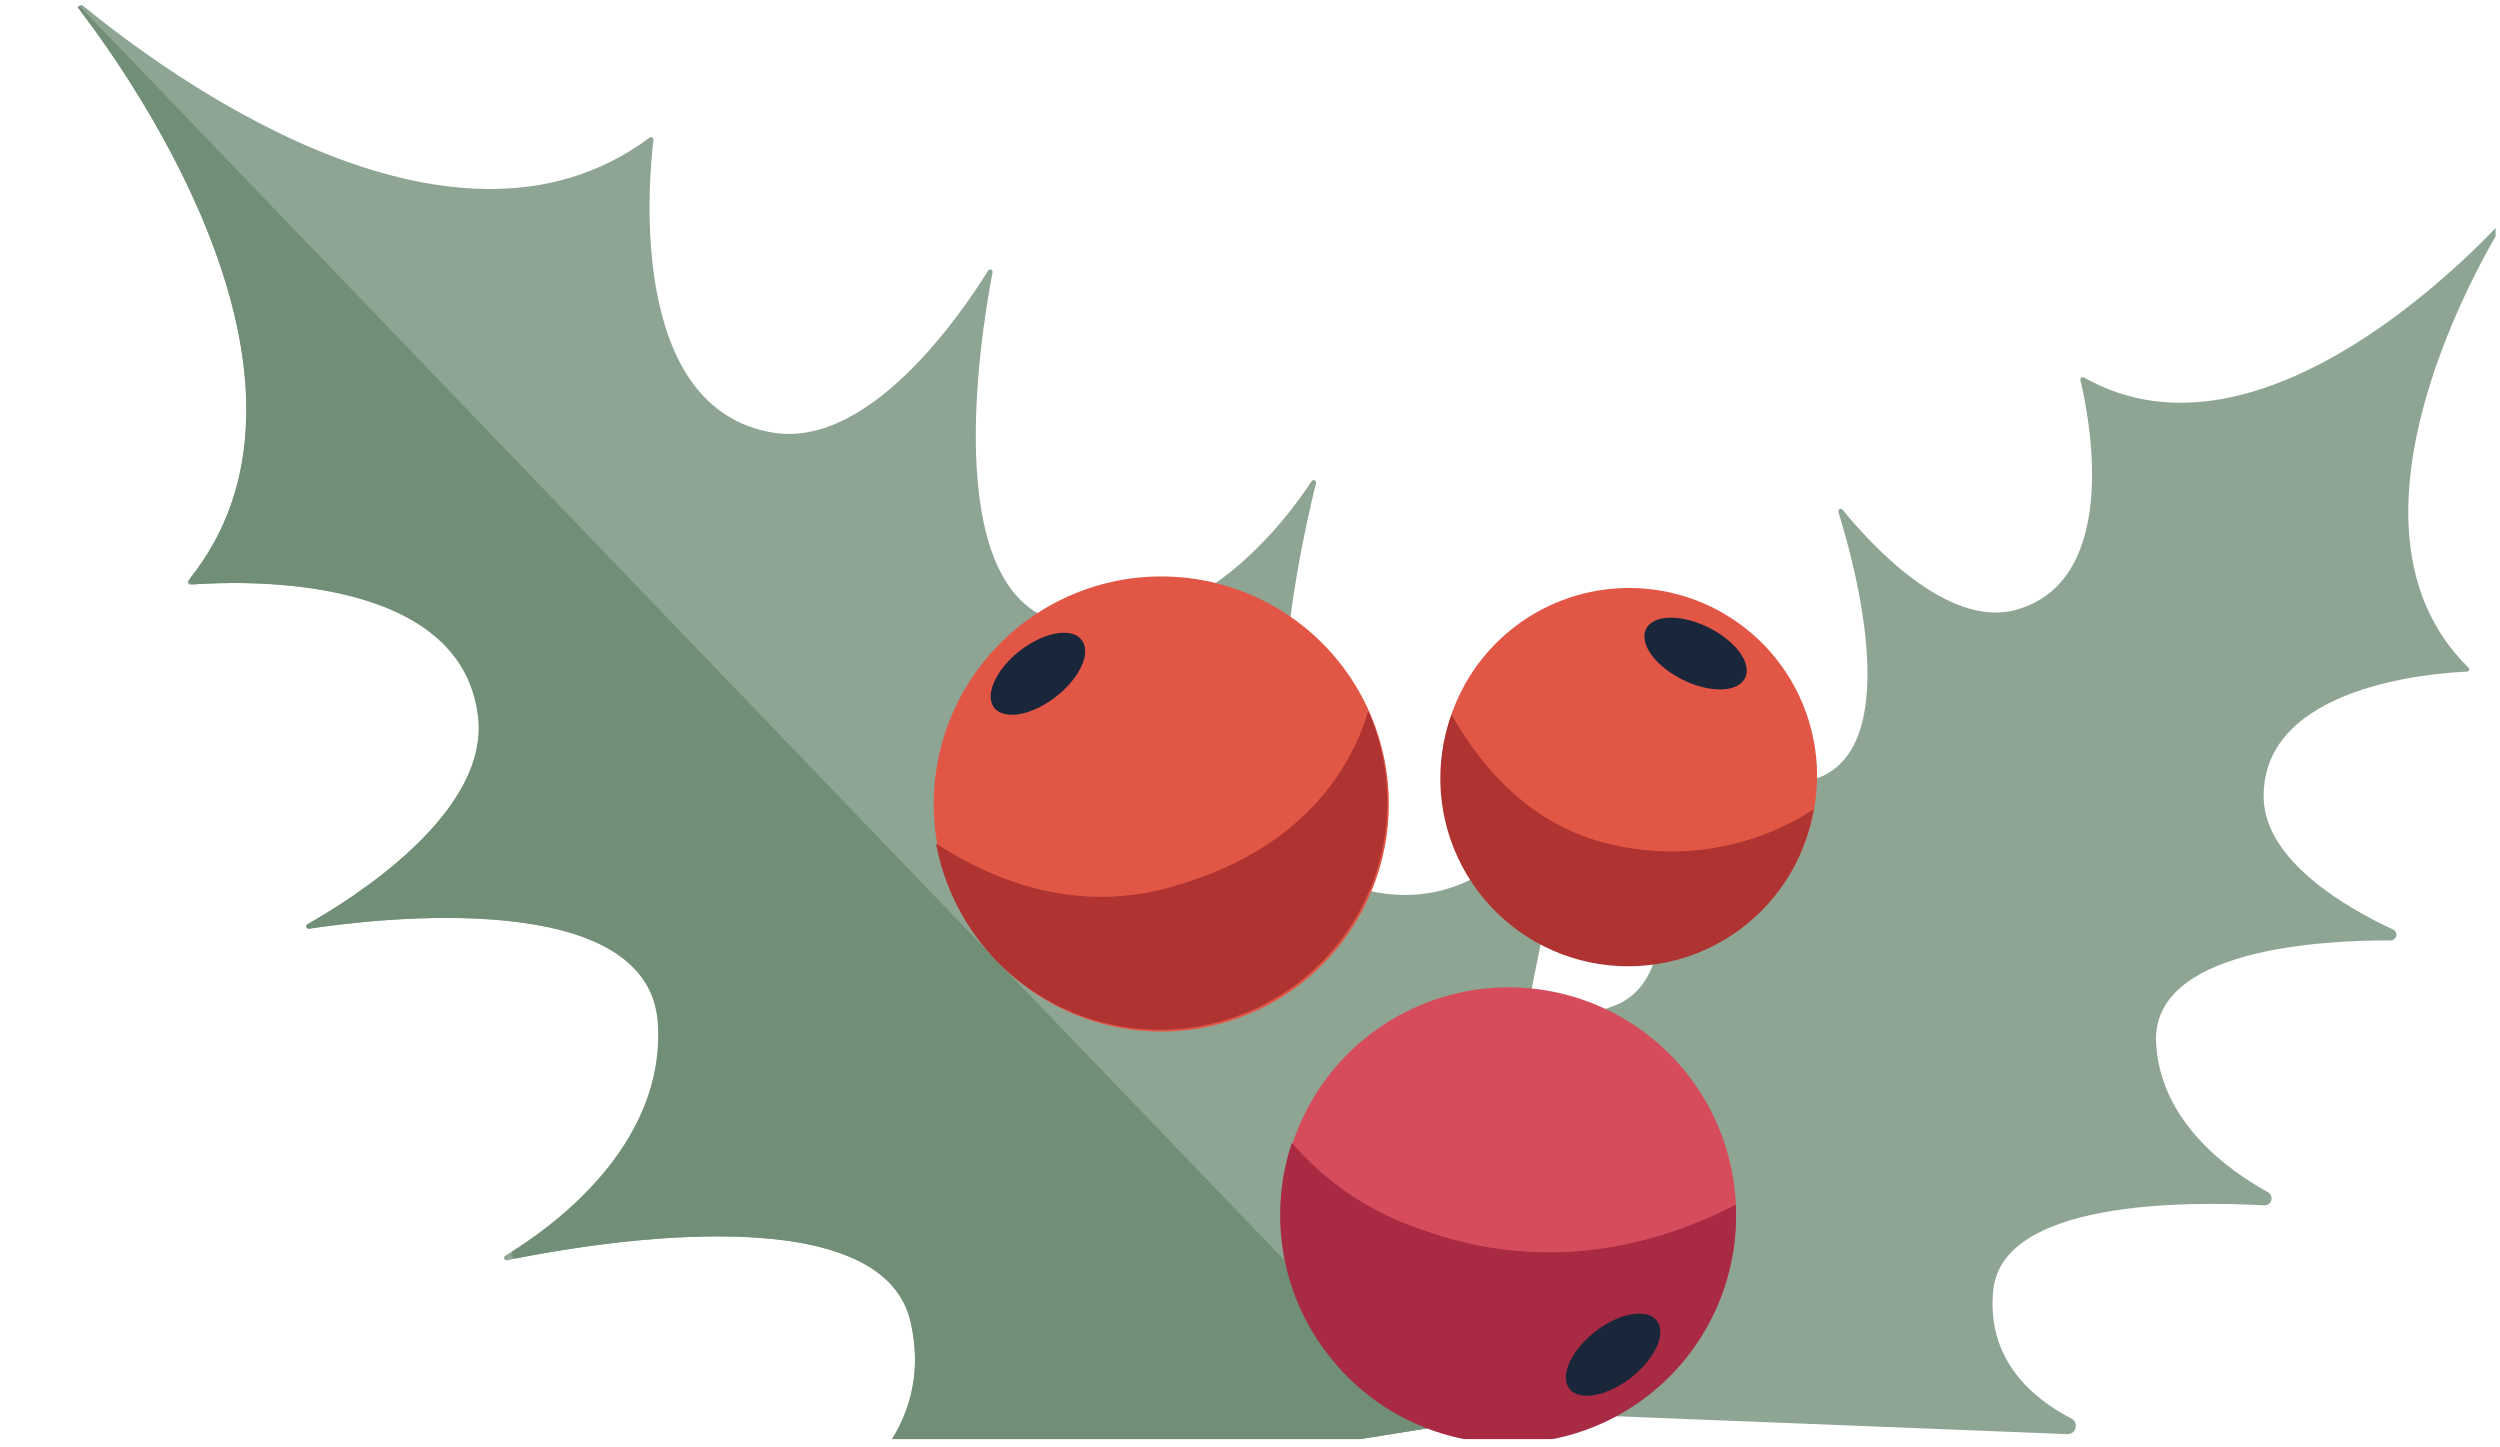 <svg width="57" height="33" viewBox="0 0 57 33" fill="none" xmlns="http://www.w3.org/2000/svg">
<g clip-path="url(#clip0_1_12)">
<g clip-path="url(#clip1_1_12)">
<path d="M36.829 22.922C38.941 22.078 37.304 17.27 36.809 15.95C36.806 15.937 36.806 15.924 36.811 15.912C36.816 15.9 36.825 15.89 36.836 15.884C36.848 15.878 36.861 15.876 36.874 15.878C36.887 15.88 36.898 15.887 36.907 15.897C37.498 16.585 39.197 18.27 41.244 17.799C43.503 17.277 42.295 12.888 41.915 11.675C41.912 11.662 41.912 11.649 41.917 11.637C41.922 11.625 41.931 11.615 41.942 11.609C41.954 11.603 41.967 11.601 41.98 11.603C41.992 11.605 42.004 11.612 42.012 11.622C42.602 12.35 44.388 14.342 45.968 13.904C48.402 13.218 47.614 9.413 47.433 8.667C47.431 8.656 47.432 8.645 47.436 8.635C47.44 8.625 47.447 8.617 47.455 8.61C47.464 8.604 47.475 8.6 47.485 8.6C47.496 8.599 47.507 8.602 47.516 8.607C51.6 10.927 56.615 5.528 57.179 4.898C57.179 4.898 57.188 4.893 57.185 4.909C56.734 5.624 52.92 11.935 56.282 15.222C56.289 15.229 56.295 15.238 56.298 15.248C56.3 15.258 56.3 15.268 56.297 15.278C56.293 15.288 56.287 15.297 56.279 15.303C56.27 15.309 56.26 15.312 56.25 15.313C55.502 15.345 51.598 15.623 51.611 18.164C51.62 19.635 53.544 20.721 54.567 21.196C54.593 21.209 54.613 21.23 54.626 21.256C54.638 21.282 54.642 21.312 54.635 21.34C54.629 21.368 54.614 21.393 54.592 21.412C54.57 21.43 54.542 21.441 54.513 21.442C52.916 21.435 49.05 21.639 49.159 23.776C49.251 25.551 50.761 26.662 51.724 27.19C51.751 27.21 51.771 27.237 51.782 27.269C51.793 27.301 51.794 27.335 51.784 27.367C51.775 27.399 51.755 27.428 51.729 27.449C51.703 27.469 51.67 27.481 51.637 27.483C49.791 27.38 45.654 27.381 45.446 29.418C45.285 31.007 46.356 31.893 47.227 32.342C47.265 32.362 47.296 32.394 47.314 32.434C47.331 32.474 47.334 32.518 47.323 32.56C47.312 32.602 47.286 32.638 47.251 32.663C47.215 32.688 47.172 32.7 47.129 32.698L36.533 32.278L32.989 21.537C32.981 21.524 32.98 21.509 32.984 21.494C32.988 21.48 32.998 21.468 33.011 21.461C33.024 21.454 33.04 21.452 33.054 21.456C33.068 21.461 33.08 21.47 33.087 21.483C33.6 22.211 34.945 23.675 36.829 22.922Z" fill="#8FA594"/>
<path d="M20.764 30.148C20.095 27.164 13.245 28.384 11.561 28.734C11.548 28.737 11.534 28.735 11.522 28.729C11.511 28.723 11.501 28.712 11.496 28.7C11.492 28.688 11.491 28.674 11.495 28.661C11.5 28.648 11.508 28.638 11.52 28.631C12.477 28.055 15.187 26.169 14.996 23.319C14.782 20.204 8.57 20.944 7.054 21.174C7.041 21.176 7.028 21.173 7.017 21.166C7.005 21.159 6.997 21.148 6.992 21.136C6.988 21.123 6.988 21.11 6.992 21.097C6.996 21.085 7.005 21.074 7.016 21.067C8.009 20.509 11.153 18.552 10.898 16.345C10.508 12.98 5.246 13.262 4.343 13.329C4.332 13.33 4.321 13.328 4.311 13.322C4.301 13.317 4.293 13.309 4.288 13.3C4.282 13.29 4.28 13.279 4.281 13.268C4.282 13.257 4.286 13.246 4.293 13.238C7.886 8.829 3.193 2.029 1.802 0.204C1.795 0.192 1.792 0.179 1.794 0.166C1.795 0.152 1.802 0.14 1.811 0.131C1.821 0.121 1.834 0.116 1.847 0.115C1.86 0.113 1.874 0.117 1.885 0.125C3.656 1.576 10.252 6.545 14.808 3.139C14.817 3.132 14.827 3.128 14.838 3.127C14.849 3.126 14.86 3.128 14.87 3.133C14.879 3.139 14.887 3.147 14.893 3.156C14.898 3.166 14.9 3.177 14.899 3.188C14.789 4.096 14.302 9.341 17.642 9.867C19.838 10.211 21.922 7.147 22.526 6.175C22.532 6.163 22.543 6.153 22.556 6.148C22.569 6.143 22.584 6.143 22.597 6.148C22.61 6.153 22.621 6.164 22.627 6.176C22.633 6.189 22.634 6.204 22.629 6.217C22.34 7.724 21.348 13.902 24.455 14.238C27.293 14.546 29.287 11.912 29.9 10.979C29.906 10.966 29.917 10.955 29.931 10.95C29.945 10.944 29.961 10.944 29.974 10.95C29.988 10.956 29.999 10.967 30.004 10.981C30.01 10.995 30.009 11.011 30.003 11.024C29.591 12.684 28.095 19.48 31.049 20.27C34.419 21.169 35.984 17.276 35.984 17.276L32.912 32.508L18.034 34.895C18.021 34.897 18.007 34.894 17.996 34.886C17.985 34.879 17.976 34.868 17.972 34.855C17.968 34.842 17.968 34.828 17.974 34.816C17.979 34.803 17.988 34.793 18 34.786C18.99 34.3 21.374 32.865 20.764 30.148Z" fill="#8FA594"/>
<path d="M18.001 34.889C17.989 34.89 17.976 34.887 17.966 34.88C17.955 34.873 17.948 34.862 17.944 34.85C17.941 34.838 17.941 34.825 17.946 34.814C17.951 34.803 17.959 34.793 17.971 34.787C18.95 34.325 21.377 32.878 20.764 30.148C20.118 27.275 13.743 28.3 11.775 28.689C11.753 28.694 11.731 28.69 11.711 28.68C11.691 28.669 11.676 28.652 11.668 28.631C11.66 28.611 11.659 28.588 11.666 28.567C11.673 28.545 11.687 28.527 11.706 28.515C12.785 27.834 15.185 26.003 15.004 23.315C14.783 20.188 8.523 20.948 7.042 21.173C7.029 21.175 7.017 21.172 7.007 21.165C6.997 21.159 6.989 21.149 6.985 21.137C6.981 21.126 6.981 21.113 6.985 21.102C6.989 21.09 6.997 21.081 7.007 21.074C7.981 20.526 11.162 18.559 10.905 16.34C10.527 13.063 5.519 13.244 4.421 13.323C4.403 13.325 4.386 13.321 4.37 13.313C4.355 13.304 4.342 13.291 4.333 13.276C4.325 13.26 4.321 13.243 4.323 13.225C4.324 13.208 4.331 13.191 4.342 13.177C7.854 8.734 3.128 1.939 1.779 0.175C1.764 0.146 1.798 0.118 1.825 0.15L32.912 32.508L18.001 34.889Z" fill="#718E77"/>
<path d="M37.494 31.861C36.671 32.474 35.686 32.828 34.662 32.881C33.638 32.933 32.621 32.681 31.74 32.156C30.859 31.631 30.154 30.857 29.713 29.931C29.271 29.005 29.115 27.97 29.262 26.955C29.409 25.94 29.853 24.992 30.539 24.229C31.225 23.467 32.121 22.925 33.115 22.672C34.108 22.418 35.155 22.465 36.122 22.806C37.089 23.147 37.933 23.767 38.548 24.588C38.958 25.134 39.255 25.756 39.424 26.418C39.592 27.079 39.629 27.767 39.531 28.443C39.433 29.119 39.203 29.769 38.853 30.355C38.504 30.942 38.042 31.454 37.494 31.861V31.861Z" fill="#D64C5C"/>
<path d="M29.573 22.495C28.75 23.106 27.765 23.461 26.741 23.513C25.717 23.565 24.7 23.312 23.82 22.787C22.939 22.262 22.234 21.488 21.793 20.562C21.352 19.636 21.195 18.601 21.343 17.586C21.49 16.571 21.935 15.623 22.62 14.861C23.306 14.098 24.203 13.557 25.196 13.303C26.19 13.05 27.236 13.097 28.203 13.438C29.17 13.78 30.014 14.399 30.629 15.22C31.039 15.766 31.336 16.389 31.505 17.05C31.674 17.712 31.71 18.401 31.612 19.077C31.514 19.752 31.283 20.402 30.933 20.989C30.583 21.575 30.121 22.087 29.573 22.495V22.495Z" fill="#E25646"/>
<path d="M24.527 15.414C24.171 15.932 23.494 16.326 23.018 16.296C22.543 16.267 22.447 15.827 22.801 15.31C23.155 14.793 23.833 14.398 24.309 14.428C24.785 14.457 24.885 14.905 24.527 15.414Z" fill="#1A273B"/>
<path d="M39.706 21.13C39.026 21.637 38.211 21.93 37.364 21.974C36.518 22.017 35.677 21.809 34.949 21.375C34.221 20.941 33.638 20.301 33.273 19.535C32.909 18.77 32.779 17.914 32.902 17.075C33.024 16.236 33.392 15.452 33.96 14.822C34.528 14.193 35.269 13.745 36.091 13.537C36.913 13.329 37.778 13.369 38.577 13.652C39.376 13.936 40.073 14.45 40.58 15.129C41.259 16.041 41.549 17.185 41.385 18.311C41.221 19.436 40.617 20.45 39.706 21.13Z" fill="#E25646"/>
<path d="M38.986 15.701C38.365 15.603 37.711 15.163 37.537 14.724C37.362 14.285 37.712 14.004 38.33 14.102C38.949 14.199 39.606 14.639 39.781 15.076C39.956 15.512 39.605 15.798 38.986 15.701Z" fill="#1A273B"/>
<path d="M30.22 30.807C29.718 30.136 29.387 29.354 29.253 28.527C29.12 27.7 29.189 26.853 29.454 26.058C30.25 26.979 31.282 27.666 32.44 28.044C35.304 29.075 37.827 28.368 39.575 27.469C39.629 28.581 39.325 29.682 38.705 30.608C38.086 31.534 37.185 32.236 36.136 32.61C35.086 32.984 33.944 33.011 32.879 32.686C31.813 32.361 30.881 31.701 30.219 30.805L30.22 30.807Z" fill="#A82A43"/>
<path d="M37.64 30.939C37.286 31.455 36.609 31.849 36.134 31.822C35.66 31.794 35.559 31.351 35.916 30.834C36.272 30.316 36.948 29.922 37.424 29.951C37.9 29.981 37.997 30.423 37.64 30.939Z" fill="#1A273B"/>
<path d="M21.342 19.235C22.775 20.159 24.612 20.803 26.669 20.233C29.724 19.39 30.812 17.494 31.197 16.213C31.49 16.883 31.638 17.607 31.631 18.339C31.625 19.07 31.463 19.792 31.158 20.456C30.853 21.121 30.41 21.713 29.86 22.195C29.309 22.677 28.663 23.037 27.964 23.251C27.265 23.465 26.528 23.529 25.803 23.439C25.077 23.349 24.378 23.106 23.753 22.727C23.128 22.348 22.59 21.841 22.174 21.239C21.758 20.637 21.475 19.954 21.342 19.235Z" fill="#AF3431"/>
<path d="M33.09 16.283C33.794 17.536 34.995 18.939 36.938 19.296C38.462 19.603 40.046 19.3 41.35 18.453C41.252 19.04 41.032 19.6 40.706 20.098C40.379 20.596 39.952 21.02 39.452 21.343C38.953 21.667 38.391 21.883 37.803 21.977C37.215 22.072 36.614 22.043 36.038 21.892C35.462 21.741 34.924 21.472 34.458 21.101C33.992 20.731 33.608 20.267 33.331 19.741C33.054 19.213 32.89 18.634 32.849 18.041C32.808 17.447 32.892 16.851 33.094 16.291L33.09 16.283Z" fill="#AF3431"/>
</g>
</g>
<defs>
<clipPath id="clip0_1_12">
<rect width="56.9" height="32.81" fill="white"/>
</clipPath>
<clipPath id="clip1_1_12">
<rect width="51.874" height="50.612" fill="white" transform="matrix(-0.879 0.477 0.477 0.879 42.597 -22)"/>
</clipPath>
</defs>
</svg>

